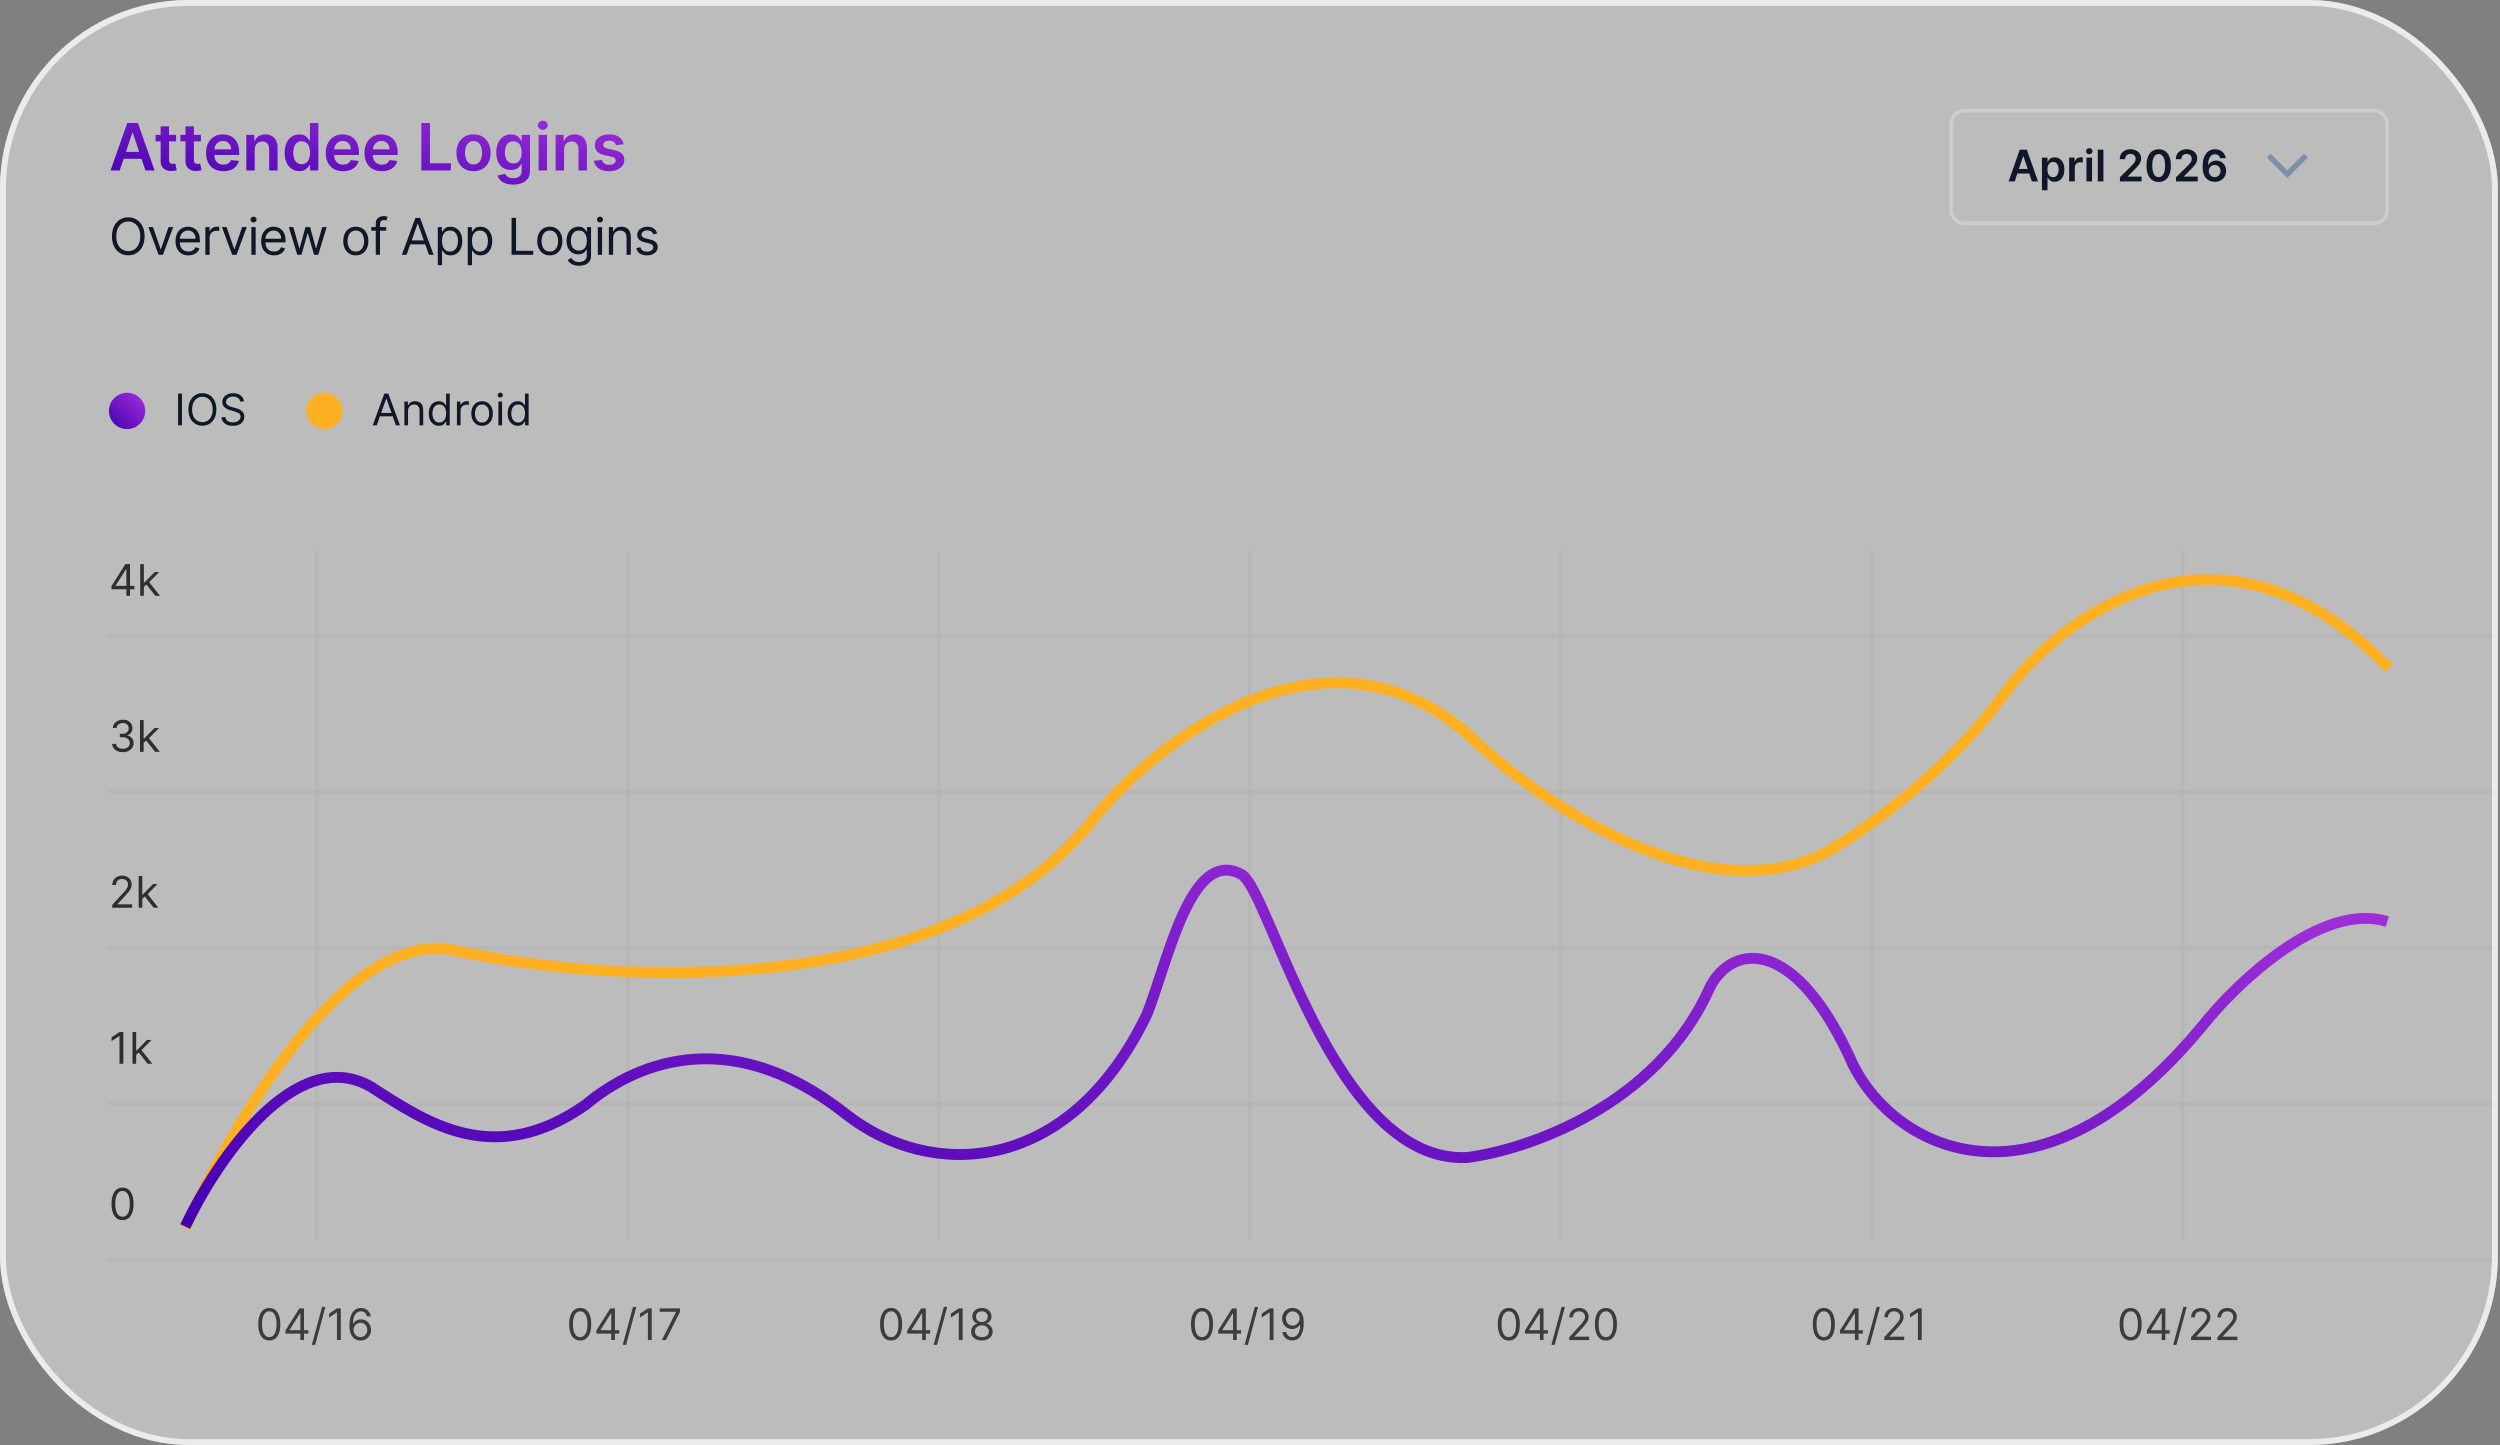 <svg width="609" height="352" viewBox="0 0 609 352" fill="none" xmlns="http://www.w3.org/2000/svg">
<rect x="0" y="0" width="609" height="352" fill="#808080" stroke="none"/>
<g clip-path="url(#clip0_3265_3134)">
<rect width="608.482" height="352" rx="45.925" fill="#E0E0E0" fill-opacity="0.4"/>
<g clip-path="url(#clip1_3265_3134)">
<rect width="608.482" height="369.688" rx="10.613" fill="white" fill-opacity="0.25"/>
<path d="M29.162 41.533H26.923L30.999 29.955H33.588L37.67 41.533H35.431L32.339 32.329H32.248L29.162 41.533ZM29.235 36.993H35.34V38.678H29.235V36.993ZM42.896 32.849V34.432H37.904V32.849H42.896ZM39.137 30.769H41.183V38.921C41.183 39.196 41.225 39.407 41.307 39.554C41.394 39.697 41.507 39.795 41.647 39.848C41.786 39.901 41.941 39.927 42.11 39.927C42.238 39.927 42.355 39.918 42.461 39.899C42.57 39.88 42.653 39.863 42.709 39.848L43.054 41.448C42.945 41.486 42.789 41.527 42.585 41.572C42.385 41.617 42.14 41.644 41.85 41.651C41.338 41.666 40.876 41.589 40.465 41.42C40.054 41.246 39.728 40.979 39.487 40.617C39.25 40.255 39.133 39.803 39.137 39.26V30.769ZM48.944 32.849V34.432H43.952V32.849H48.944ZM45.184 30.769H47.231V38.921C47.231 39.196 47.272 39.407 47.355 39.554C47.442 39.697 47.555 39.795 47.694 39.848C47.834 39.901 47.988 39.927 48.158 39.927C48.286 39.927 48.403 39.918 48.508 39.899C48.618 39.88 48.701 39.863 48.757 39.848L49.102 41.448C48.993 41.486 48.836 41.527 48.633 41.572C48.433 41.617 48.188 41.644 47.898 41.651C47.385 41.666 46.924 41.589 46.513 41.42C46.102 41.246 45.776 40.979 45.535 40.617C45.297 40.255 45.181 39.803 45.184 39.26V30.769ZM54.406 41.702C53.535 41.702 52.784 41.521 52.151 41.16C51.521 40.794 51.037 40.278 50.698 39.611C50.358 38.94 50.189 38.15 50.189 37.242C50.189 36.349 50.358 35.565 50.698 34.89C51.041 34.212 51.519 33.684 52.133 33.307C52.748 32.927 53.47 32.736 54.299 32.736C54.834 32.736 55.339 32.823 55.814 32.996C56.292 33.166 56.715 33.43 57.08 33.788C57.45 34.146 57.74 34.602 57.951 35.156C58.162 35.706 58.267 36.362 58.267 37.123V37.751H51.15V36.371H56.306C56.302 35.979 56.217 35.631 56.051 35.325C55.885 35.016 55.654 34.773 55.356 34.596C55.062 34.419 54.719 34.331 54.327 34.331C53.909 34.331 53.541 34.432 53.225 34.636C52.908 34.836 52.661 35.099 52.484 35.427C52.311 35.751 52.222 36.108 52.218 36.496V37.7C52.218 38.205 52.311 38.638 52.495 39C52.68 39.358 52.938 39.633 53.27 39.825C53.602 40.014 53.99 40.108 54.434 40.108C54.732 40.108 55.002 40.067 55.243 39.984C55.484 39.897 55.693 39.771 55.87 39.605C56.047 39.439 56.181 39.234 56.272 38.989L58.182 39.204C58.062 39.709 57.832 40.15 57.493 40.526C57.157 40.9 56.728 41.19 56.204 41.397C55.68 41.601 55.081 41.702 54.406 41.702ZM62.045 36.445V41.533H59.999V32.849H61.955V34.325H62.056C62.256 33.839 62.575 33.452 63.012 33.166C63.453 32.879 63.997 32.736 64.646 32.736C65.245 32.736 65.767 32.864 66.212 33.121C66.66 33.377 67.007 33.748 67.252 34.234C67.501 34.721 67.623 35.31 67.619 36.004V41.533H65.573V36.32C65.573 35.74 65.422 35.286 65.121 34.958C64.823 34.63 64.41 34.466 63.882 34.466C63.524 34.466 63.206 34.545 62.927 34.704C62.652 34.858 62.435 35.082 62.277 35.376C62.122 35.67 62.045 36.026 62.045 36.445ZM72.922 41.685C72.24 41.685 71.629 41.51 71.09 41.16C70.551 40.809 70.126 40.3 69.813 39.633C69.5 38.966 69.344 38.156 69.344 37.202C69.344 36.237 69.502 35.423 69.818 34.76C70.139 34.093 70.57 33.59 71.113 33.251C71.656 32.908 72.261 32.736 72.928 32.736C73.436 32.736 73.855 32.823 74.183 32.996C74.511 33.166 74.771 33.371 74.963 33.612C75.155 33.85 75.304 34.074 75.409 34.285H75.494V29.955H77.546V41.533H75.534V40.165H75.409C75.304 40.376 75.151 40.6 74.951 40.837C74.752 41.071 74.488 41.271 74.16 41.437C73.832 41.602 73.419 41.685 72.922 41.685ZM73.493 40.006C73.926 40.006 74.296 39.889 74.601 39.656C74.906 39.418 75.138 39.089 75.296 38.666C75.455 38.244 75.534 37.753 75.534 37.191C75.534 36.629 75.455 36.141 75.296 35.727C75.142 35.312 74.912 34.99 74.607 34.76C74.305 34.53 73.934 34.415 73.493 34.415C73.037 34.415 72.656 34.534 72.351 34.771C72.046 35.009 71.816 35.337 71.661 35.755C71.507 36.173 71.43 36.652 71.43 37.191C71.43 37.734 71.507 38.218 71.661 38.644C71.82 39.066 72.051 39.4 72.357 39.645C72.666 39.886 73.044 40.006 73.493 40.006ZM83.571 41.702C82.701 41.702 81.949 41.521 81.316 41.16C80.686 40.794 80.202 40.278 79.863 39.611C79.524 38.94 79.354 38.15 79.354 37.242C79.354 36.349 79.524 35.565 79.863 34.89C80.206 34.212 80.684 33.684 81.299 33.307C81.913 32.927 82.635 32.736 83.464 32.736C83.999 32.736 84.504 32.823 84.979 32.996C85.458 33.166 85.88 33.43 86.245 33.788C86.615 34.146 86.905 34.602 87.116 35.156C87.327 35.706 87.433 36.362 87.433 37.123V37.751H80.315V36.371H85.471C85.467 35.979 85.382 35.631 85.216 35.325C85.051 35.016 84.819 34.773 84.521 34.596C84.227 34.419 83.884 34.331 83.492 34.331C83.074 34.331 82.706 34.432 82.39 34.636C82.073 34.836 81.826 35.099 81.649 35.427C81.476 35.751 81.387 36.108 81.383 36.496V37.7C81.383 38.205 81.476 38.638 81.66 39C81.845 39.358 82.103 39.633 82.435 39.825C82.767 40.014 83.155 40.108 83.6 40.108C83.897 40.108 84.167 40.067 84.408 39.984C84.649 39.897 84.858 39.771 85.035 39.605C85.213 39.439 85.347 39.234 85.437 38.989L87.348 39.204C87.227 39.709 86.997 40.15 86.658 40.526C86.323 40.9 85.893 41.19 85.369 41.397C84.845 41.601 84.246 41.702 83.571 41.702ZM93.008 41.702C92.138 41.702 91.386 41.521 90.752 41.16C90.123 40.794 89.639 40.278 89.299 39.611C88.96 38.94 88.791 38.15 88.791 37.242C88.791 36.349 88.96 35.565 89.299 34.89C89.642 34.212 90.121 33.684 90.735 33.307C91.35 32.927 92.072 32.736 92.901 32.736C93.436 32.736 93.941 32.823 94.416 32.996C94.894 33.166 95.317 33.43 95.682 33.788C96.051 34.146 96.342 34.602 96.553 35.156C96.764 35.706 96.869 36.362 96.869 37.123V37.751H89.752V36.371H94.908C94.904 35.979 94.819 35.631 94.653 35.325C94.487 35.016 94.255 34.773 93.958 34.596C93.664 34.419 93.321 34.331 92.929 34.331C92.511 34.331 92.143 34.432 91.826 34.636C91.51 34.836 91.263 35.099 91.086 35.427C90.913 35.751 90.824 36.108 90.82 36.496V37.7C90.82 38.205 90.913 38.638 91.097 39C91.282 39.358 91.54 39.633 91.872 39.825C92.203 40.014 92.592 40.108 93.036 40.108C93.334 40.108 93.603 40.067 93.845 39.984C94.086 39.897 94.295 39.771 94.472 39.605C94.649 39.439 94.783 39.234 94.874 38.989L96.784 39.204C96.664 39.709 96.434 40.15 96.095 40.526C95.759 40.9 95.33 41.19 94.806 41.397C94.282 41.601 93.683 41.702 93.008 41.702ZM102.64 41.533V29.955H104.737V39.775H109.836V41.533H102.64ZM115.354 41.702C114.506 41.702 113.771 41.516 113.149 41.143C112.527 40.77 112.045 40.248 111.702 39.577C111.363 38.906 111.193 38.122 111.193 37.225C111.193 36.328 111.363 35.542 111.702 34.867C112.045 34.193 112.527 33.669 113.149 33.296C113.771 32.923 114.506 32.736 115.354 32.736C116.202 32.736 116.937 32.923 117.559 33.296C118.181 33.669 118.661 34.193 119 34.867C119.343 35.542 119.515 36.328 119.515 37.225C119.515 38.122 119.343 38.906 119 39.577C118.661 40.248 118.181 40.77 117.559 41.143C116.937 41.516 116.202 41.702 115.354 41.702ZM115.365 40.063C115.825 40.063 116.21 39.937 116.519 39.684C116.828 39.428 117.058 39.085 117.208 38.655C117.363 38.226 117.44 37.747 117.44 37.219C117.44 36.688 117.363 36.207 117.208 35.778C117.058 35.344 116.828 34.999 116.519 34.743C116.21 34.487 115.825 34.359 115.365 34.359C114.894 34.359 114.502 34.487 114.189 34.743C113.88 34.999 113.649 35.344 113.494 35.778C113.343 36.207 113.268 36.688 113.268 37.219C113.268 37.747 113.343 38.226 113.494 38.655C113.649 39.085 113.88 39.428 114.189 39.684C114.502 39.937 114.894 40.063 115.365 40.063ZM125.028 44.97C124.293 44.97 123.662 44.87 123.134 44.67C122.607 44.474 122.183 44.211 121.862 43.879C121.542 43.547 121.32 43.18 121.195 42.776L123.038 42.33C123.121 42.499 123.242 42.667 123.4 42.833C123.558 43.003 123.771 43.142 124.039 43.251C124.31 43.364 124.651 43.421 125.062 43.421C125.642 43.421 126.123 43.28 126.504 42.997C126.884 42.718 127.075 42.258 127.075 41.617V39.972H126.973C126.867 40.184 126.713 40.4 126.509 40.623C126.31 40.845 126.044 41.032 125.712 41.182C125.384 41.333 124.972 41.408 124.474 41.408C123.807 41.408 123.202 41.252 122.659 40.939C122.12 40.623 121.691 40.151 121.37 39.526C121.054 38.896 120.896 38.109 120.896 37.163C120.896 36.209 121.054 35.405 121.37 34.749C121.691 34.089 122.122 33.59 122.665 33.251C123.208 32.908 123.813 32.736 124.48 32.736C124.989 32.736 125.407 32.823 125.735 32.996C126.066 33.166 126.33 33.371 126.526 33.612C126.722 33.85 126.871 34.074 126.973 34.285H127.086V32.849H129.104V41.674C129.104 42.416 128.927 43.031 128.573 43.517C128.218 44.003 127.734 44.367 127.12 44.608C126.506 44.849 125.808 44.97 125.028 44.97ZM125.045 39.803C125.479 39.803 125.848 39.697 126.153 39.486C126.458 39.275 126.69 38.972 126.849 38.576C127.007 38.18 127.086 37.706 127.086 37.151C127.086 36.605 127.007 36.126 126.849 35.715C126.694 35.305 126.464 34.986 126.159 34.76C125.857 34.53 125.486 34.415 125.045 34.415C124.589 34.415 124.208 34.534 123.903 34.771C123.598 35.009 123.368 35.335 123.213 35.749C123.059 36.16 122.982 36.628 122.982 37.151C122.982 37.683 123.059 38.148 123.213 38.548C123.372 38.944 123.604 39.253 123.909 39.475C124.218 39.694 124.597 39.803 125.045 39.803ZM131.202 41.533V32.849H133.248V41.533H131.202ZM132.23 31.617C131.906 31.617 131.627 31.509 131.394 31.295C131.16 31.076 131.043 30.814 131.043 30.509C131.043 30.2 131.16 29.938 131.394 29.723C131.627 29.504 131.906 29.395 132.23 29.395C132.558 29.395 132.837 29.504 133.067 29.723C133.301 29.938 133.418 30.2 133.418 30.509C133.418 30.814 133.301 31.076 133.067 31.295C132.837 31.509 132.558 31.617 132.23 31.617ZM137.399 36.445V41.533H135.352V32.849H137.308V34.325H137.41C137.61 33.839 137.928 33.452 138.366 33.166C138.807 32.879 139.351 32.736 139.999 32.736C140.599 32.736 141.121 32.864 141.565 33.121C142.014 33.377 142.361 33.748 142.606 34.234C142.854 34.721 142.977 35.31 142.973 36.004V41.533H140.927V36.32C140.927 35.74 140.776 35.286 140.474 34.958C140.177 34.63 139.764 34.466 139.236 34.466C138.878 34.466 138.56 34.545 138.281 34.704C138.006 34.858 137.789 35.082 137.631 35.376C137.476 35.67 137.399 36.026 137.399 36.445ZM151.917 35.145L150.051 35.348C149.998 35.16 149.906 34.983 149.774 34.817C149.646 34.651 149.472 34.517 149.254 34.415C149.035 34.313 148.768 34.263 148.451 34.263C148.025 34.263 147.667 34.355 147.377 34.54C147.09 34.724 146.949 34.964 146.953 35.258C146.949 35.51 147.042 35.715 147.23 35.874C147.422 36.032 147.739 36.162 148.18 36.264L149.661 36.581C150.482 36.758 151.093 37.038 151.493 37.423C151.896 37.807 152.099 38.31 152.103 38.932C152.099 39.479 151.939 39.961 151.623 40.379C151.31 40.794 150.874 41.118 150.317 41.352C149.759 41.586 149.118 41.702 148.395 41.702C147.332 41.702 146.476 41.48 145.828 41.035C145.18 40.587 144.793 39.963 144.669 39.164L146.665 38.972C146.755 39.364 146.947 39.66 147.241 39.859C147.535 40.059 147.918 40.159 148.389 40.159C148.875 40.159 149.265 40.059 149.559 39.859C149.857 39.66 150.006 39.413 150.006 39.119C150.006 38.87 149.91 38.665 149.717 38.503C149.529 38.34 149.235 38.216 148.835 38.129L147.354 37.819C146.521 37.645 145.905 37.353 145.506 36.942C145.106 36.528 144.908 36.004 144.912 35.371C144.908 34.836 145.053 34.372 145.347 33.98C145.645 33.584 146.058 33.279 146.585 33.064C147.117 32.846 147.729 32.736 148.423 32.736C149.44 32.736 150.241 32.953 150.825 33.386C151.413 33.82 151.777 34.406 151.917 35.145Z" fill="url(#paint0_linear_3265_3134)"/>
<path d="M35.221 57.568C35.221 58.518 35.05 59.338 34.707 60.03C34.364 60.722 33.893 61.255 33.295 61.631C32.697 62.006 32.014 62.194 31.246 62.194C30.478 62.194 29.795 62.006 29.197 61.631C28.599 61.255 28.129 60.722 27.786 60.03C27.443 59.338 27.271 58.518 27.271 57.568C27.271 56.618 27.443 55.797 27.786 55.106C28.129 54.414 28.599 53.88 29.197 53.505C29.795 53.13 30.478 52.942 31.246 52.942C32.014 52.942 32.697 53.13 33.295 53.505C33.893 53.88 34.364 54.414 34.707 55.106C35.05 55.797 35.221 56.618 35.221 57.568ZM34.166 57.568C34.166 56.788 34.035 56.13 33.775 55.594C33.517 55.057 33.166 54.651 32.724 54.376C32.284 54.1 31.791 53.962 31.246 53.962C30.701 53.962 30.207 54.1 29.765 54.376C29.325 54.651 28.974 55.057 28.714 55.594C28.456 56.13 28.327 56.788 28.327 57.568C28.327 58.348 28.456 59.006 28.714 59.542C28.974 60.079 29.325 60.485 29.765 60.76C30.207 61.036 30.701 61.173 31.246 61.173C31.791 61.173 32.284 61.036 32.724 60.76C33.166 60.485 33.517 60.079 33.775 59.542C34.035 59.006 34.166 58.348 34.166 57.568ZM42.189 55.317L39.691 62.07H38.636L36.139 55.317H37.264L39.129 60.699H39.199L41.063 55.317H42.189ZM45.901 62.211C45.25 62.211 44.689 62.068 44.217 61.78C43.748 61.49 43.386 61.086 43.131 60.567C42.879 60.045 42.753 59.438 42.753 58.746C42.753 58.054 42.879 57.445 43.131 56.917C43.386 56.387 43.74 55.973 44.195 55.677C44.652 55.378 45.186 55.229 45.795 55.229C46.147 55.229 46.494 55.287 46.837 55.405C47.18 55.522 47.492 55.712 47.774 55.976C48.055 56.237 48.28 56.583 48.447 57.014C48.614 57.445 48.697 57.975 48.697 58.606V59.045H43.491V58.148H47.642C47.642 57.767 47.566 57.427 47.413 57.128C47.264 56.829 47.05 56.593 46.771 56.42C46.496 56.247 46.17 56.161 45.795 56.161C45.382 56.161 45.024 56.264 44.722 56.469C44.423 56.671 44.193 56.935 44.032 57.26C43.871 57.586 43.79 57.934 43.79 58.307V58.905C43.79 59.415 43.878 59.847 44.054 60.202C44.233 60.553 44.481 60.822 44.797 61.006C45.114 61.188 45.482 61.279 45.901 61.279C46.173 61.279 46.42 61.241 46.639 61.165C46.862 61.086 47.054 60.968 47.215 60.813C47.377 60.655 47.501 60.458 47.589 60.224L48.592 60.505C48.486 60.845 48.309 61.144 48.06 61.402C47.811 61.657 47.503 61.856 47.136 62C46.77 62.141 46.358 62.211 45.901 62.211ZM50.028 62.07V55.317H51.031V56.337H51.101C51.224 56.003 51.447 55.731 51.769 55.523C52.092 55.315 52.455 55.211 52.86 55.211C52.936 55.211 53.031 55.213 53.146 55.215C53.26 55.218 53.346 55.223 53.405 55.229V56.284C53.37 56.275 53.289 56.262 53.163 56.244C53.04 56.224 52.91 56.214 52.772 56.214C52.444 56.214 52.151 56.282 51.892 56.42C51.638 56.555 51.435 56.743 51.286 56.983C51.139 57.221 51.066 57.492 51.066 57.797V62.07H50.028ZM60.116 55.317L57.618 62.07H56.563L54.065 55.317H55.191L57.055 60.699H57.126L58.99 55.317H60.116ZM61.238 62.07V55.317H62.275V62.07H61.238ZM61.765 54.191C61.563 54.191 61.389 54.122 61.242 53.984C61.098 53.847 61.027 53.681 61.027 53.487C61.027 53.294 61.098 53.128 61.242 52.991C61.389 52.853 61.563 52.784 61.765 52.784C61.968 52.784 62.141 52.853 62.284 52.991C62.431 53.128 62.504 53.294 62.504 53.487C62.504 53.681 62.431 53.847 62.284 53.984C62.141 54.122 61.968 54.191 61.765 54.191ZM66.76 62.211C66.109 62.211 65.548 62.068 65.076 61.78C64.607 61.49 64.245 61.086 63.99 60.567C63.738 60.045 63.612 59.438 63.612 58.746C63.612 58.054 63.738 57.445 63.99 56.917C64.245 56.387 64.6 55.973 65.054 55.677C65.511 55.378 66.045 55.229 66.654 55.229C67.006 55.229 67.354 55.287 67.697 55.405C68.04 55.522 68.352 55.712 68.633 55.976C68.915 56.237 69.139 56.583 69.306 57.014C69.473 57.445 69.556 57.975 69.556 58.606V59.045H64.35V58.148H68.501C68.501 57.767 68.425 57.427 68.272 57.128C68.123 56.829 67.909 56.593 67.631 56.42C67.355 56.247 67.03 56.161 66.654 56.161C66.241 56.161 65.883 56.264 65.582 56.469C65.283 56.671 65.052 56.935 64.891 57.26C64.73 57.586 64.649 57.934 64.649 58.307V58.905C64.649 59.415 64.737 59.847 64.913 60.202C65.092 60.553 65.34 60.822 65.656 61.006C65.973 61.188 66.341 61.279 66.76 61.279C67.033 61.279 67.279 61.241 67.499 61.165C67.722 61.086 67.913 60.968 68.075 60.813C68.236 60.655 68.361 60.458 68.448 60.224L69.451 60.505C69.345 60.845 69.168 61.144 68.919 61.402C68.67 61.657 68.362 61.856 67.996 62C67.629 62.141 67.217 62.211 66.76 62.211ZM72.418 62.07L70.36 55.317H71.45L72.91 60.487H72.98L74.422 55.317H75.531L76.955 60.47H77.025L78.485 55.317H79.576L77.518 62.07H76.498L75.02 56.882H74.915L73.438 62.07H72.418ZM86.678 62.211C86.069 62.211 85.534 62.066 85.074 61.776C84.616 61.486 84.259 61.08 84.001 60.558C83.746 60.036 83.618 59.426 83.618 58.729C83.618 58.025 83.746 57.411 84.001 56.886C84.259 56.362 84.616 55.954 85.074 55.664C85.534 55.374 86.069 55.229 86.678 55.229C87.288 55.229 87.822 55.374 88.279 55.664C88.739 55.954 89.097 56.362 89.352 56.886C89.61 57.411 89.739 58.025 89.739 58.729C89.739 59.426 89.61 60.036 89.352 60.558C89.097 61.08 88.739 61.486 88.279 61.776C87.822 62.066 87.288 62.211 86.678 62.211ZM86.678 61.279C87.142 61.279 87.523 61.16 87.822 60.923C88.121 60.685 88.342 60.373 88.486 59.986C88.629 59.599 88.701 59.18 88.701 58.729C88.701 58.277 88.629 57.857 88.486 57.467C88.342 57.077 88.121 56.762 87.822 56.521C87.523 56.281 87.142 56.161 86.678 56.161C86.215 56.161 85.834 56.281 85.535 56.521C85.236 56.762 85.015 57.077 84.871 57.467C84.728 57.857 84.656 58.277 84.656 58.729C84.656 59.18 84.728 59.599 84.871 59.986C85.015 60.373 85.236 60.685 85.535 60.923C85.834 61.16 86.215 61.279 86.678 61.279ZM94.083 55.317V56.196H90.442V55.317H94.083ZM91.532 62.07V54.385C91.532 53.998 91.623 53.675 91.805 53.417C91.987 53.159 92.223 52.966 92.513 52.837C92.803 52.708 93.109 52.643 93.432 52.643C93.687 52.643 93.895 52.664 94.056 52.705C94.218 52.746 94.338 52.784 94.417 52.819L94.118 53.716C94.065 53.699 93.992 53.677 93.898 53.65C93.807 53.624 93.687 53.611 93.537 53.611C93.195 53.611 92.947 53.697 92.794 53.87C92.645 54.043 92.57 54.297 92.57 54.631V62.07H91.532ZM99.034 62.07H97.891L101.198 53.065H102.323L105.63 62.07H104.486L101.796 54.49H101.725L99.034 62.07ZM99.456 58.553H104.064V59.52H99.456V58.553ZM106.644 64.603V55.317H107.646V56.389H107.77C107.846 56.272 107.951 56.123 108.086 55.941C108.224 55.756 108.42 55.592 108.675 55.449C108.933 55.302 109.282 55.229 109.722 55.229C110.291 55.229 110.792 55.371 111.226 55.655C111.659 55.94 111.998 56.343 112.241 56.864C112.485 57.386 112.606 58.002 112.606 58.711C112.606 59.426 112.485 60.046 112.241 60.571C111.998 61.093 111.661 61.497 111.23 61.785C110.799 62.069 110.302 62.211 109.739 62.211C109.306 62.211 108.958 62.139 108.697 61.996C108.436 61.849 108.236 61.684 108.095 61.499C107.954 61.311 107.846 61.156 107.77 61.033H107.682V64.603H106.644ZM107.664 58.694C107.664 59.204 107.739 59.654 107.888 60.043C108.038 60.43 108.256 60.734 108.543 60.954C108.831 61.17 109.183 61.279 109.599 61.279C110.033 61.279 110.395 61.165 110.685 60.936C110.978 60.704 111.198 60.394 111.344 60.004C111.494 59.611 111.569 59.174 111.569 58.694C111.569 58.219 111.495 57.791 111.349 57.41C111.205 57.026 110.987 56.722 110.694 56.499C110.403 56.274 110.038 56.161 109.599 56.161C109.177 56.161 108.822 56.268 108.535 56.482C108.247 56.693 108.03 56.989 107.884 57.37C107.737 57.748 107.664 58.189 107.664 58.694ZM113.942 64.603V55.317H114.944V56.389H115.067C115.143 56.272 115.249 56.123 115.384 55.941C115.522 55.756 115.718 55.592 115.973 55.449C116.231 55.302 116.58 55.229 117.019 55.229C117.588 55.229 118.089 55.371 118.523 55.655C118.957 55.94 119.296 56.343 119.539 56.864C119.782 57.386 119.904 58.002 119.904 58.711C119.904 59.426 119.782 60.046 119.539 60.571C119.296 61.093 118.959 61.497 118.528 61.785C118.097 62.069 117.6 62.211 117.037 62.211C116.603 62.211 116.256 62.139 115.995 61.996C115.734 61.849 115.533 61.684 115.393 61.499C115.252 61.311 115.143 61.156 115.067 61.033H114.979V64.603H113.942ZM114.962 58.694C114.962 59.204 115.036 59.654 115.186 60.043C115.335 60.43 115.554 60.734 115.841 60.954C116.128 61.17 116.48 61.279 116.896 61.279C117.33 61.279 117.692 61.165 117.982 60.936C118.276 60.704 118.495 60.394 118.642 60.004C118.791 59.611 118.866 59.174 118.866 58.694C118.866 58.219 118.793 57.791 118.646 57.41C118.503 57.026 118.284 56.722 117.991 56.499C117.701 56.274 117.336 56.161 116.896 56.161C116.474 56.161 116.12 56.268 115.832 56.482C115.545 56.693 115.328 56.989 115.182 57.37C115.035 57.748 114.962 58.189 114.962 58.694ZM124.615 62.07V53.065H125.705V61.103H129.891V62.07H124.615ZM133.935 62.211C133.325 62.211 132.79 62.066 132.33 61.776C131.873 61.486 131.515 61.08 131.257 60.558C131.002 60.036 130.875 59.426 130.875 58.729C130.875 58.025 131.002 57.411 131.257 56.886C131.515 56.362 131.873 55.954 132.33 55.664C132.79 55.374 133.325 55.229 133.935 55.229C134.545 55.229 135.078 55.374 135.535 55.664C135.996 55.954 136.353 56.362 136.608 56.886C136.866 57.411 136.995 58.025 136.995 58.729C136.995 59.426 136.866 60.036 136.608 60.558C136.353 61.08 135.996 61.486 135.535 61.776C135.078 62.066 134.545 62.211 133.935 62.211ZM133.935 61.279C134.398 61.279 134.779 61.16 135.078 60.923C135.377 60.685 135.598 60.373 135.742 59.986C135.886 59.599 135.957 59.18 135.957 58.729C135.957 58.277 135.886 57.857 135.742 57.467C135.598 57.077 135.377 56.762 135.078 56.521C134.779 56.281 134.398 56.161 133.935 56.161C133.472 56.161 133.091 56.281 132.792 56.521C132.493 56.762 132.271 57.077 132.128 57.467C131.984 57.857 131.912 58.277 131.912 58.729C131.912 59.18 131.984 59.599 132.128 59.986C132.271 60.373 132.493 60.685 132.792 60.923C133.091 61.16 133.472 61.279 133.935 61.279ZM141.058 64.744C140.556 64.744 140.125 64.679 139.765 64.55C139.404 64.424 139.104 64.257 138.864 64.049C138.626 63.844 138.437 63.624 138.296 63.389L139.123 62.809C139.217 62.932 139.335 63.073 139.479 63.231C139.623 63.392 139.819 63.532 140.068 63.649C140.32 63.769 140.65 63.829 141.058 63.829C141.603 63.829 142.053 63.697 142.408 63.434C142.762 63.17 142.94 62.756 142.94 62.194V60.822H142.852C142.775 60.945 142.667 61.097 142.526 61.279C142.388 61.458 142.189 61.617 141.928 61.758C141.67 61.896 141.321 61.965 140.882 61.965C140.337 61.965 139.847 61.836 139.413 61.578C138.982 61.32 138.641 60.945 138.389 60.452C138.14 59.96 138.015 59.362 138.015 58.658C138.015 57.967 138.137 57.364 138.38 56.851C138.623 56.335 138.962 55.937 139.396 55.655C139.829 55.371 140.331 55.229 140.899 55.229C141.339 55.229 141.688 55.302 141.946 55.449C142.207 55.592 142.406 55.756 142.544 55.941C142.685 56.123 142.793 56.272 142.869 56.389H142.975V55.317H143.977V62.264C143.977 62.844 143.845 63.316 143.582 63.68C143.321 64.046 142.969 64.314 142.526 64.484C142.087 64.657 141.597 64.744 141.058 64.744ZM141.022 61.033C141.439 61.033 141.79 60.938 142.078 60.747C142.365 60.556 142.583 60.282 142.733 59.925C142.882 59.567 142.957 59.139 142.957 58.641C142.957 58.154 142.884 57.725 142.737 57.352C142.591 56.98 142.374 56.688 142.087 56.477C141.799 56.266 141.445 56.161 141.022 56.161C140.583 56.161 140.216 56.272 139.923 56.495C139.633 56.718 139.415 57.017 139.268 57.392C139.124 57.767 139.053 58.184 139.053 58.641C139.053 59.11 139.126 59.525 139.272 59.885C139.422 60.243 139.642 60.524 139.932 60.729C140.225 60.932 140.589 61.033 141.022 61.033ZM145.629 62.07V55.317H146.667V62.07H145.629ZM146.157 54.191C145.954 54.191 145.78 54.122 145.633 53.984C145.49 53.847 145.418 53.681 145.418 53.487C145.418 53.294 145.49 53.128 145.633 52.991C145.78 52.853 145.954 52.784 146.157 52.784C146.359 52.784 146.532 52.853 146.676 52.991C146.822 53.128 146.895 53.294 146.895 53.487C146.895 53.681 146.822 53.847 146.676 53.984C146.532 54.122 146.359 54.191 146.157 54.191ZM149.357 58.008V62.07H148.32V55.317H149.322V56.372H149.41C149.568 56.029 149.809 55.753 150.131 55.545C150.454 55.334 150.87 55.229 151.38 55.229C151.837 55.229 152.237 55.322 152.58 55.51C152.923 55.695 153.19 55.976 153.381 56.354C153.571 56.73 153.666 57.204 153.666 57.779V62.07H152.629V57.849C152.629 57.319 152.491 56.905 152.215 56.609C151.94 56.31 151.562 56.161 151.081 56.161C150.75 56.161 150.454 56.233 150.193 56.376C149.935 56.52 149.731 56.73 149.582 57.005C149.432 57.281 149.357 57.615 149.357 58.008ZM160.099 56.829L159.167 57.093C159.108 56.938 159.022 56.787 158.907 56.64C158.796 56.491 158.644 56.367 158.45 56.271C158.257 56.174 158.009 56.126 157.707 56.126C157.294 56.126 156.949 56.221 156.674 56.411C156.401 56.599 156.265 56.838 156.265 57.128C156.265 57.386 156.359 57.59 156.546 57.739C156.734 57.889 157.027 58.014 157.426 58.113L158.428 58.359C159.032 58.506 159.482 58.73 159.778 59.032C160.074 59.331 160.222 59.717 160.222 60.188C160.222 60.575 160.111 60.921 159.888 61.226C159.668 61.531 159.36 61.771 158.965 61.947C158.569 62.123 158.109 62.211 157.584 62.211C156.895 62.211 156.325 62.062 155.873 61.763C155.422 61.464 155.136 61.027 155.016 60.452L156.001 60.206C156.095 60.57 156.272 60.842 156.533 61.024C156.797 61.206 157.141 61.297 157.566 61.297C158.05 61.297 158.434 61.194 158.718 60.989C159.006 60.781 159.149 60.532 159.149 60.241C159.149 60.007 159.067 59.81 158.903 59.652C158.739 59.491 158.487 59.371 158.147 59.291L157.021 59.028C156.403 58.881 155.948 58.654 155.658 58.346C155.371 58.035 155.227 57.647 155.227 57.181C155.227 56.8 155.334 56.463 155.548 56.17C155.765 55.877 156.06 55.646 156.432 55.479C156.807 55.312 157.232 55.229 157.707 55.229C158.375 55.229 158.9 55.375 159.281 55.668C159.665 55.962 159.938 56.349 160.099 56.829Z" fill="#101828"/>
<rect x="475.327" y="26.975" width="106.181" height="27.417" rx="3.095" stroke="#E4E7EC" stroke-opacity="0.4" stroke-width="0.884"/>
<path d="M490.788 44.184H489.295L492.013 36.465H493.739L496.46 44.184H494.967L492.906 38.048H492.845L490.788 44.184ZM490.837 41.157H494.907V42.28H490.837V41.157ZM497.416 46.354V38.395H498.758V39.352H498.837C498.907 39.211 499.007 39.062 499.135 38.903C499.263 38.742 499.436 38.606 499.655 38.492C499.873 38.377 500.152 38.319 500.492 38.319C500.939 38.319 501.342 38.434 501.701 38.662C502.063 38.888 502.35 39.224 502.561 39.668C502.774 40.111 502.881 40.653 502.881 41.297C502.881 41.932 502.777 42.472 502.568 42.917C502.36 43.362 502.076 43.701 501.716 43.935C501.357 44.168 500.95 44.285 500.495 44.285C500.164 44.285 499.888 44.23 499.67 44.119C499.451 44.009 499.275 43.876 499.142 43.72C499.012 43.562 498.91 43.412 498.837 43.271H498.78V46.354H497.416ZM498.754 41.289C498.754 41.663 498.807 41.991 498.912 42.273C499.02 42.554 499.175 42.774 499.376 42.932C499.579 43.088 499.826 43.166 500.115 43.166C500.416 43.166 500.669 43.086 500.872 42.925C501.076 42.761 501.229 42.539 501.332 42.258C501.437 41.974 501.49 41.651 501.49 41.289C501.49 40.93 501.439 40.611 501.336 40.332C501.233 40.053 501.079 39.834 500.876 39.676C500.672 39.518 500.419 39.438 500.115 39.438C499.823 39.438 499.576 39.515 499.372 39.668C499.169 39.822 499.014 40.036 498.909 40.313C498.806 40.589 498.754 40.915 498.754 41.289ZM504.049 44.184V38.395H505.372V39.359H505.432C505.538 39.025 505.719 38.768 505.975 38.587C506.234 38.403 506.529 38.312 506.861 38.312C506.936 38.312 507.02 38.315 507.113 38.323C507.209 38.328 507.288 38.337 507.351 38.349V39.604C507.293 39.584 507.201 39.567 507.076 39.552C506.953 39.534 506.833 39.525 506.718 39.525C506.469 39.525 506.245 39.579 506.047 39.687C505.851 39.793 505.696 39.94 505.583 40.128C505.47 40.317 505.414 40.534 505.414 40.78V44.184H504.049ZM508.257 44.184V38.395H509.622V44.184H508.257ZM508.943 37.573C508.727 37.573 508.541 37.501 508.385 37.358C508.23 37.212 508.152 37.038 508.152 36.834C508.152 36.628 508.23 36.454 508.385 36.31C508.541 36.165 508.727 36.092 508.943 36.092C509.162 36.092 509.348 36.165 509.501 36.31C509.657 36.454 509.735 36.628 509.735 36.834C509.735 37.038 509.657 37.212 509.501 37.358C509.348 37.501 509.162 37.573 508.943 37.573ZM512.389 36.465V44.184H511.024V36.465H512.389ZM516.409 44.184V43.173L519.089 40.547C519.345 40.288 519.559 40.058 519.73 39.857C519.9 39.656 520.029 39.461 520.114 39.273C520.199 39.084 520.242 38.883 520.242 38.67C520.242 38.426 520.187 38.217 520.076 38.044C519.966 37.868 519.814 37.733 519.62 37.637C519.427 37.541 519.207 37.494 518.961 37.494C518.707 37.494 518.485 37.547 518.294 37.652C518.103 37.755 517.954 37.902 517.849 38.093C517.746 38.284 517.694 38.511 517.694 38.775H516.364C516.364 38.285 516.476 37.859 516.699 37.498C516.923 37.136 517.231 36.856 517.623 36.657C518.017 36.459 518.47 36.359 518.98 36.359C519.497 36.359 519.952 36.456 520.344 36.65C520.736 36.843 521.04 37.108 521.256 37.445C521.475 37.782 521.584 38.166 521.584 38.598C521.584 38.887 521.529 39.171 521.418 39.45C521.307 39.729 521.113 40.038 520.834 40.377C520.557 40.716 520.169 41.127 519.669 41.609L518.339 42.962V43.015H521.701V44.184H516.409ZM525.854 44.331C525.233 44.331 524.701 44.173 524.256 43.859C523.814 43.543 523.473 43.087 523.235 42.491C522.998 41.893 522.88 41.173 522.88 40.332C522.883 39.49 523.002 38.774 523.238 38.184C523.477 37.59 523.818 37.138 524.26 36.827C524.704 36.515 525.236 36.359 525.854 36.359C526.472 36.359 527.003 36.515 527.448 36.827C527.893 37.138 528.233 37.59 528.47 38.184C528.708 38.776 528.828 39.492 528.828 40.332C528.828 41.176 528.708 41.897 528.47 42.495C528.233 43.09 527.893 43.545 527.448 43.859C527.006 44.173 526.475 44.331 525.854 44.331ZM525.854 43.151C526.336 43.151 526.717 42.913 526.996 42.438C527.277 41.961 527.418 41.259 527.418 40.332C527.418 39.719 527.354 39.204 527.226 38.786C527.098 38.369 526.917 38.055 526.683 37.844C526.449 37.631 526.173 37.524 525.854 37.524C525.374 37.524 524.995 37.763 524.716 38.24C524.437 38.715 524.296 39.412 524.294 40.332C524.291 40.947 524.353 41.465 524.478 41.885C524.606 42.304 524.787 42.621 525.021 42.834C525.255 43.045 525.532 43.151 525.854 43.151ZM530.08 44.184V43.173L532.759 40.547C533.016 40.288 533.229 40.058 533.4 39.857C533.571 39.656 533.699 39.461 533.785 39.273C533.87 39.084 533.913 38.883 533.913 38.67C533.913 38.426 533.857 38.217 533.747 38.044C533.636 37.868 533.484 37.733 533.291 37.637C533.097 37.541 532.877 37.494 532.631 37.494C532.377 37.494 532.155 37.547 531.964 37.652C531.773 37.755 531.625 37.902 531.519 38.093C531.416 38.284 531.365 38.511 531.365 38.775H530.035C530.035 38.285 530.146 37.859 530.37 37.498C530.594 37.136 530.901 36.856 531.293 36.657C531.688 36.459 532.14 36.359 532.65 36.359C533.168 36.359 533.622 36.456 534.014 36.65C534.406 36.843 534.71 37.108 534.926 37.445C535.145 37.782 535.254 38.166 535.254 38.598C535.254 38.887 535.199 39.171 535.089 39.45C534.978 39.729 534.783 40.038 534.504 40.377C534.228 40.716 533.84 41.127 533.34 41.609L532.009 42.962V43.015H535.371V44.184H530.08ZM539.498 44.289C539.129 44.286 538.768 44.222 538.416 44.097C538.065 43.969 537.748 43.761 537.467 43.475C537.185 43.186 536.962 42.803 536.796 42.325C536.63 41.846 536.548 41.251 536.551 40.543C536.551 39.882 536.621 39.293 536.762 38.775C536.903 38.258 537.105 37.82 537.369 37.464C537.633 37.104 537.95 36.831 538.322 36.642C538.697 36.454 539.115 36.359 539.577 36.359C540.062 36.359 540.492 36.455 540.866 36.646C541.243 36.837 541.547 37.098 541.778 37.43C542.009 37.759 542.153 38.131 542.208 38.545H540.832C540.762 38.249 540.617 38.013 540.399 37.837C540.183 37.658 539.909 37.569 539.577 37.569C539.042 37.569 538.63 37.802 538.341 38.266C538.055 38.731 537.91 39.369 537.908 40.181H537.96C538.084 39.96 538.243 39.77 538.439 39.612C538.635 39.454 538.856 39.332 539.102 39.246C539.351 39.158 539.614 39.114 539.89 39.114C540.342 39.114 540.748 39.222 541.107 39.438C541.469 39.655 541.756 39.952 541.967 40.332C542.178 40.709 542.282 41.141 542.28 41.628C542.282 42.136 542.166 42.592 541.933 42.996C541.699 43.398 541.374 43.715 540.957 43.946C540.54 44.177 540.053 44.291 539.498 44.289ZM539.491 43.158C539.764 43.158 540.009 43.092 540.225 42.959C540.442 42.825 540.612 42.646 540.738 42.42C540.864 42.194 540.925 41.94 540.923 41.658C540.925 41.382 540.865 41.132 540.742 40.908C540.621 40.685 540.454 40.508 540.241 40.377C540.027 40.246 539.783 40.181 539.509 40.181C539.306 40.181 539.116 40.22 538.94 40.298C538.764 40.376 538.611 40.484 538.481 40.622C538.35 40.758 538.247 40.916 538.171 41.097C538.099 41.275 538.061 41.466 538.058 41.67C538.061 41.938 538.124 42.186 538.247 42.412C538.37 42.638 538.54 42.819 538.756 42.955C538.972 43.09 539.217 43.158 539.491 43.158Z" fill="#101828"/>
<path d="M557.186 43.381L552.189 38.362L553.118 37.433L557.186 41.502L561.254 37.433L562.183 38.362L557.186 43.381Z" fill="#7C8FAC"/>
<circle cx="30.955" cy="100.103" r="4.422" fill="url(#paint1_linear_3265_3134)"/>
<path d="M44.322 95.884V103.603H43.387V95.884H44.322ZM52.708 99.744C52.708 100.558 52.561 101.261 52.267 101.854C51.973 102.447 51.57 102.905 51.057 103.226C50.545 103.548 49.959 103.709 49.301 103.709C48.643 103.709 48.057 103.548 47.545 103.226C47.032 102.905 46.629 102.447 46.335 101.854C46.041 101.261 45.894 100.558 45.894 99.744C45.894 98.93 46.041 98.226 46.335 97.633C46.629 97.04 47.032 96.583 47.545 96.261C48.057 95.94 48.643 95.779 49.301 95.779C49.959 95.779 50.545 95.94 51.057 96.261C51.57 96.583 51.973 97.04 52.267 97.633C52.561 98.226 52.708 98.93 52.708 99.744ZM51.804 99.744C51.804 99.075 51.692 98.511 51.468 98.052C51.247 97.592 50.947 97.244 50.568 97.007C50.191 96.771 49.769 96.653 49.301 96.653C48.834 96.653 48.41 96.771 48.031 97.007C47.654 97.244 47.354 97.592 47.13 98.052C46.909 98.511 46.799 99.075 46.799 99.744C46.799 100.412 46.909 100.976 47.13 101.436C47.354 101.896 47.654 102.244 48.031 102.48C48.41 102.716 48.834 102.834 49.301 102.834C49.769 102.834 50.191 102.716 50.568 102.48C50.947 102.244 51.247 101.896 51.468 101.436C51.692 100.976 51.804 100.412 51.804 99.744ZM58.501 97.814C58.456 97.432 58.272 97.136 57.951 96.925C57.629 96.714 57.235 96.608 56.767 96.608C56.426 96.608 56.127 96.663 55.87 96.774C55.617 96.884 55.418 97.036 55.275 97.23C55.134 97.423 55.064 97.643 55.064 97.889C55.064 98.096 55.113 98.273 55.211 98.421C55.311 98.567 55.439 98.689 55.595 98.786C55.751 98.882 55.914 98.961 56.085 99.024C56.256 99.084 56.413 99.133 56.556 99.171L57.34 99.382C57.541 99.435 57.765 99.507 58.011 99.6C58.26 99.694 58.497 99.82 58.723 99.981C58.952 100.139 59.14 100.343 59.289 100.592C59.437 100.84 59.511 101.146 59.511 101.508C59.511 101.925 59.402 102.302 59.183 102.638C58.967 102.975 58.65 103.242 58.233 103.441C57.819 103.639 57.315 103.739 56.722 103.739C56.169 103.739 55.691 103.65 55.286 103.471C54.884 103.293 54.568 103.044 54.336 102.725C54.108 102.406 53.978 102.035 53.948 101.613H54.913C54.938 101.905 55.036 102.146 55.207 102.337C55.38 102.525 55.599 102.666 55.863 102.759C56.129 102.849 56.416 102.894 56.722 102.894C57.079 102.894 57.399 102.837 57.683 102.721C57.967 102.603 58.192 102.44 58.358 102.231C58.524 102.02 58.606 101.774 58.606 101.492C58.606 101.236 58.535 101.028 58.392 100.867C58.248 100.706 58.06 100.575 57.826 100.475C57.593 100.374 57.34 100.286 57.069 100.211L56.119 99.94C55.516 99.766 55.039 99.519 54.687 99.197C54.335 98.876 54.159 98.455 54.159 97.935C54.159 97.502 54.276 97.126 54.51 96.804C54.746 96.48 55.062 96.229 55.459 96.05C55.859 95.869 56.305 95.779 56.797 95.779C57.295 95.779 57.737 95.868 58.124 96.046C58.511 96.222 58.818 96.464 59.044 96.77C59.272 97.077 59.393 97.425 59.406 97.814H58.501Z" fill="#101828"/>
<circle cx="79.025" cy="100.103" r="4.422" fill="#FDB022"/>
<path d="M91.774 103.603H90.794L93.628 95.884H94.593L97.427 103.603H96.447L94.141 97.106H94.08L91.774 103.603ZM92.136 100.588H96.085V101.417H92.136V100.588ZM99.398 100.121V103.603H98.509V97.814H99.368V98.719H99.443C99.579 98.425 99.785 98.189 100.062 98.01C100.338 97.829 100.695 97.739 101.132 97.739C101.524 97.739 101.867 97.819 102.161 97.98C102.455 98.138 102.683 98.379 102.847 98.704C103.01 99.025 103.092 99.432 103.092 99.925V103.603H102.202V99.985C102.202 99.53 102.084 99.176 101.848 98.922C101.612 98.666 101.288 98.538 100.876 98.538C100.592 98.538 100.338 98.599 100.114 98.722C99.893 98.846 99.719 99.025 99.59 99.261C99.462 99.498 99.398 99.784 99.398 100.121ZM106.903 103.724C106.421 103.724 105.995 103.602 105.625 103.358C105.256 103.112 104.967 102.765 104.758 102.318C104.55 101.868 104.446 101.337 104.446 100.724C104.446 100.116 104.55 99.588 104.758 99.141C104.967 98.694 105.257 98.348 105.629 98.104C106.001 97.861 106.431 97.739 106.918 97.739C107.295 97.739 107.593 97.802 107.811 97.927C108.032 98.05 108.201 98.191 108.316 98.349C108.434 98.505 108.526 98.633 108.591 98.734H108.667V95.884H109.556V103.603H108.697V102.714H108.591C108.526 102.819 108.433 102.952 108.312 103.113C108.192 103.271 108.02 103.413 107.796 103.539C107.573 103.662 107.275 103.724 106.903 103.724ZM107.024 102.925C107.38 102.925 107.682 102.832 107.928 102.646C108.174 102.457 108.361 102.197 108.49 101.866C108.618 101.531 108.682 101.146 108.682 100.709C108.682 100.276 108.619 99.898 108.493 99.574C108.368 99.248 108.182 98.994 107.936 98.813C107.689 98.629 107.385 98.538 107.024 98.538C106.647 98.538 106.333 98.634 106.081 98.828C105.833 99.019 105.645 99.279 105.52 99.608C105.397 99.935 105.335 100.302 105.335 100.709C105.335 101.121 105.398 101.495 105.524 101.832C105.652 102.166 105.84 102.432 106.089 102.631C106.34 102.827 106.652 102.925 107.024 102.925ZM111.309 103.603V97.814H112.168V98.689H112.228C112.334 98.402 112.525 98.17 112.801 97.991C113.078 97.813 113.389 97.724 113.736 97.724C113.801 97.724 113.883 97.725 113.981 97.727C114.079 97.73 114.153 97.734 114.203 97.739V98.643C114.173 98.636 114.104 98.624 113.996 98.609C113.89 98.592 113.779 98.583 113.66 98.583C113.379 98.583 113.128 98.642 112.907 98.76C112.688 98.876 112.515 99.036 112.387 99.243C112.261 99.446 112.198 99.678 112.198 99.94V103.603H111.309ZM117.433 103.724C116.91 103.724 116.452 103.599 116.057 103.351C115.665 103.102 115.359 102.754 115.138 102.307C114.919 101.859 114.81 101.337 114.81 100.739C114.81 100.136 114.919 99.609 115.138 99.16C115.359 98.71 115.665 98.361 116.057 98.112C116.452 97.863 116.91 97.739 117.433 97.739C117.956 97.739 118.413 97.863 118.805 98.112C119.199 98.361 119.506 98.71 119.725 99.16C119.946 99.609 120.056 100.136 120.056 100.739C120.056 101.337 119.946 101.859 119.725 102.307C119.506 102.754 119.199 103.102 118.805 103.351C118.413 103.599 117.956 103.724 117.433 103.724ZM117.433 102.925C117.83 102.925 118.157 102.823 118.413 102.619C118.669 102.416 118.859 102.148 118.982 101.817C119.105 101.485 119.167 101.126 119.167 100.739C119.167 100.352 119.105 99.991 118.982 99.657C118.859 99.323 118.669 99.053 118.413 98.847C118.157 98.641 117.83 98.538 117.433 98.538C117.036 98.538 116.709 98.641 116.453 98.847C116.197 99.053 116.007 99.323 115.884 99.657C115.761 99.991 115.699 100.352 115.699 100.739C115.699 101.126 115.761 101.485 115.884 101.817C116.007 102.148 116.197 102.416 116.453 102.619C116.709 102.823 117.036 102.925 117.433 102.925ZM121.414 103.603V97.814H122.303V103.603H121.414ZM121.866 96.849C121.693 96.849 121.543 96.79 121.418 96.672C121.295 96.554 121.233 96.412 121.233 96.246C121.233 96.08 121.295 95.939 121.418 95.82C121.543 95.702 121.693 95.643 121.866 95.643C122.04 95.643 122.188 95.702 122.311 95.82C122.437 95.939 122.499 96.08 122.499 96.246C122.499 96.412 122.437 96.554 122.311 96.672C122.188 96.79 122.04 96.849 121.866 96.849ZM126.118 103.724C125.636 103.724 125.21 103.602 124.841 103.358C124.471 103.112 124.182 102.765 123.974 102.318C123.765 101.868 123.661 101.337 123.661 100.724C123.661 100.116 123.765 99.588 123.974 99.141C124.182 98.694 124.473 98.348 124.845 98.104C125.216 97.861 125.646 97.739 126.133 97.739C126.51 97.739 126.808 97.802 127.027 97.927C127.248 98.05 127.416 98.191 127.532 98.349C127.65 98.505 127.741 98.633 127.807 98.734H127.882V95.884H128.772V103.603H127.912V102.714H127.807C127.741 102.819 127.649 102.952 127.528 103.113C127.407 103.271 127.235 103.413 127.012 103.539C126.788 103.662 126.49 103.724 126.118 103.724ZM126.239 102.925C126.596 102.925 126.897 102.832 127.144 102.646C127.39 102.457 127.577 102.197 127.705 101.866C127.833 101.531 127.897 101.146 127.897 100.709C127.897 100.276 127.834 99.898 127.709 99.574C127.583 99.248 127.397 98.994 127.151 98.813C126.905 98.629 126.601 98.538 126.239 98.538C125.862 98.538 125.548 98.634 125.297 98.828C125.048 99.019 124.861 99.279 124.735 99.608C124.612 99.935 124.551 100.302 124.551 100.709C124.551 101.121 124.613 101.495 124.739 101.832C124.867 102.166 125.056 102.432 125.304 102.631C125.556 102.827 125.867 102.925 126.239 102.925Z" fill="#101828"/>
<path d="M27.151 143.553V142.784L30.543 137.417H31.101V138.608H30.724L28.161 142.663V142.724H32.729V143.553H27.151ZM30.784 145.136V143.319V142.961V137.417H31.674V145.136H30.784ZM34.986 143.025L34.971 141.925H35.151L37.684 139.347H38.785L36.086 142.075H36.011L34.986 143.025ZM34.157 145.136V137.417H35.046V145.136H34.157ZM37.835 145.136L35.574 142.271L36.207 141.653L38.966 145.136H37.835Z" fill="#2E2E2E"/>
<line x1="26.533" y1="154.884" x2="623.518" y2="154.884" stroke="#B2B2B2" stroke-opacity="0.6" stroke-width="0.884"/>
<path d="M29.94 183.236C29.443 183.236 28.999 183.151 28.61 182.98C28.223 182.809 27.915 182.572 27.686 182.268C27.46 181.961 27.337 181.606 27.317 181.201H28.267C28.287 181.45 28.372 181.665 28.523 181.846C28.674 182.024 28.871 182.162 29.115 182.26C29.358 182.358 29.629 182.407 29.925 182.407C30.257 182.407 30.551 182.349 30.807 182.234C31.063 182.118 31.264 181.957 31.41 181.751C31.556 181.545 31.629 181.307 31.629 181.035C31.629 180.751 31.558 180.501 31.418 180.285C31.277 180.067 31.071 179.896 30.799 179.773C30.528 179.65 30.196 179.588 29.804 179.588H29.186V178.759H29.804C30.111 178.759 30.38 178.704 30.611 178.593C30.845 178.482 31.027 178.327 31.157 178.126C31.291 177.925 31.357 177.689 31.357 177.417C31.357 177.156 31.299 176.928 31.184 176.735C31.068 176.542 30.905 176.391 30.694 176.283C30.485 176.175 30.239 176.121 29.955 176.121C29.689 176.121 29.438 176.17 29.201 176.268C28.968 176.363 28.777 176.503 28.629 176.686C28.48 176.867 28.4 177.086 28.387 177.342H27.483C27.498 176.937 27.62 176.583 27.848 176.279C28.077 175.972 28.376 175.734 28.745 175.563C29.117 175.392 29.526 175.307 29.97 175.307C30.448 175.307 30.857 175.403 31.199 175.597C31.541 175.788 31.803 176.04 31.987 176.354C32.17 176.668 32.262 177.008 32.262 177.372C32.262 177.807 32.147 178.177 31.919 178.484C31.693 178.79 31.385 179.003 30.995 179.121V179.181C31.483 179.261 31.863 179.469 32.137 179.803C32.411 180.135 32.548 180.545 32.548 181.035C32.548 181.455 32.434 181.832 32.205 182.166C31.979 182.498 31.67 182.759 31.278 182.95C30.886 183.141 30.44 183.236 29.94 183.236ZM34.934 181.02L34.919 179.92H35.1L37.632 177.342H38.733L36.034 180.07H35.959L34.934 181.02ZM34.105 183.131V175.412H34.994V183.131H34.105ZM37.783 183.131L35.522 180.266L36.155 179.648L38.914 183.131H37.783Z" fill="#2E2E2E"/>
<line x1="26.533" y1="192.879" x2="623.518" y2="192.879" stroke="#B2B2B2" stroke-opacity="0.6" stroke-width="0.884"/>
<path d="M27.332 221.126V220.447L29.88 217.658C30.179 217.332 30.425 217.048 30.619 216.807C30.812 216.563 30.955 216.334 31.048 216.121C31.144 215.905 31.191 215.678 31.191 215.442C31.191 215.171 31.126 214.936 30.995 214.738C30.867 214.539 30.691 214.386 30.468 214.278C30.244 214.17 29.993 214.116 29.714 214.116C29.418 214.116 29.159 214.177 28.938 214.3C28.719 214.421 28.549 214.591 28.429 214.809C28.311 215.028 28.252 215.284 28.252 215.578H27.362C27.362 215.126 27.466 214.729 27.675 214.387C27.884 214.045 28.168 213.779 28.527 213.588C28.889 213.397 29.294 213.302 29.744 213.302C30.196 213.302 30.597 213.397 30.946 213.588C31.296 213.779 31.57 214.037 31.768 214.361C31.966 214.685 32.066 215.045 32.066 215.442C32.066 215.726 32.014 216.004 31.911 216.275C31.811 216.544 31.635 216.844 31.384 217.176C31.135 217.505 30.789 217.907 30.347 218.382L28.613 220.236V220.297H32.201V221.126H27.332ZM34.602 219.015L34.587 217.915H34.768L37.301 215.337H38.401L35.703 218.065H35.627L34.602 219.015ZM33.773 221.126V213.407H34.663V221.126H33.773ZM37.451 221.126L35.19 218.261L35.823 217.643L38.582 221.126H37.451Z" fill="#2E2E2E"/>
<line x1="26.533" y1="230.874" x2="623.518" y2="230.874" stroke="#B2B2B2" stroke-opacity="0.6" stroke-width="0.884"/>
<path d="M30.046 251.402V259.121H29.111V252.382H29.066L27.181 253.633V252.683L29.111 251.402H30.046ZM33.11 257.01L33.095 255.91H33.276L35.808 253.332H36.909L34.21 256.06H34.135L33.11 257.01ZM32.281 259.121V251.402H33.17V259.121H32.281ZM35.959 259.121L33.698 256.256L34.331 255.638L37.09 259.121H35.959Z" fill="#2E2E2E"/>
<line x1="26.533" y1="268.869" x2="623.518" y2="268.869" stroke="#B2B2B2" stroke-opacity="0.6" stroke-width="0.884"/>
<path d="M29.85 297.221C29.282 297.221 28.798 297.067 28.399 296.758C27.999 296.446 27.694 295.995 27.483 295.405C27.272 294.812 27.166 294.095 27.166 293.256C27.166 292.422 27.272 291.71 27.483 291.119C27.696 290.526 28.003 290.074 28.402 289.763C28.804 289.449 29.287 289.291 29.85 289.291C30.413 289.291 30.894 289.449 31.293 289.763C31.695 290.074 32.002 290.526 32.213 291.119C32.426 291.71 32.533 292.422 32.533 293.256C32.533 294.095 32.428 294.812 32.217 295.405C32.005 295.995 31.7 296.446 31.301 296.758C30.901 297.067 30.418 297.221 29.85 297.221ZM29.85 296.392C30.413 296.392 30.85 296.121 31.161 295.578C31.473 295.035 31.629 294.261 31.629 293.256C31.629 292.588 31.557 292.019 31.414 291.549C31.273 291.079 31.07 290.721 30.803 290.475C30.539 290.229 30.221 290.106 29.85 290.106C29.292 290.106 28.856 290.381 28.542 290.931C28.228 291.479 28.071 292.254 28.071 293.256C28.071 293.925 28.141 294.492 28.282 294.96C28.422 295.427 28.625 295.783 28.889 296.026C29.155 296.27 29.475 296.392 29.85 296.392Z" fill="#2E2E2E"/>
<line x1="26.533" y1="306.864" x2="623.518" y2="306.864" stroke="#B2B2B2" stroke-opacity="0.6" stroke-width="0.884"/>
<line x1="77.224" y1="134.136" x2="77.224" y2="302.176" stroke="#B2B2B2" stroke-opacity="0.6" stroke-width="0.884"/>
<path d="M65.599 326.548C65.031 326.548 64.547 326.393 64.148 326.084C63.748 325.773 63.443 325.322 63.232 324.731C63.021 324.138 62.915 323.422 62.915 322.583C62.915 321.749 63.021 321.036 63.232 320.446C63.445 319.853 63.752 319.401 64.151 319.089C64.553 318.775 65.036 318.618 65.599 318.618C66.162 318.618 66.643 318.775 67.042 319.089C67.444 319.401 67.751 319.853 67.962 320.446C68.175 321.036 68.282 321.749 68.282 322.583C68.282 323.422 68.177 324.138 67.966 324.731C67.754 325.322 67.449 325.773 67.05 326.084C66.65 326.393 66.166 326.548 65.599 326.548ZM65.599 325.719C66.162 325.719 66.599 325.447 66.91 324.905C67.222 324.362 67.378 323.588 67.378 322.583C67.378 321.915 67.306 321.346 67.163 320.876C67.022 320.406 66.819 320.048 66.552 319.802C66.288 319.555 65.971 319.432 65.599 319.432C65.041 319.432 64.605 319.707 64.291 320.258C63.977 320.805 63.82 321.58 63.82 322.583C63.82 323.251 63.89 323.819 64.031 324.286C64.172 324.754 64.374 325.109 64.638 325.353C64.904 325.597 65.224 325.719 65.599 325.719ZM69.533 324.859V324.091L72.925 318.724H73.483V319.915H73.106L70.543 323.97V324.03H75.111V324.859H69.533ZM73.166 326.442V324.626V324.268V318.724H74.056V326.442H73.166ZM79.267 318.362L76.78 327.603H75.966L78.453 318.362H79.267ZM83.02 318.724V326.442H82.085V319.704H82.04L80.156 320.955V320.005L82.085 318.724H83.02ZM87.803 326.548C87.486 326.543 87.17 326.482 86.853 326.367C86.537 326.251 86.248 326.057 85.986 325.783C85.725 325.506 85.515 325.133 85.357 324.663C85.199 324.191 85.119 323.598 85.119 322.884C85.119 322.201 85.183 321.596 85.312 321.068C85.44 320.538 85.626 320.092 85.869 319.73C86.113 319.366 86.407 319.089 86.751 318.901C87.098 318.712 87.489 318.618 87.923 318.618C88.356 318.618 88.74 318.705 89.077 318.878C89.416 319.049 89.692 319.288 89.906 319.594C90.119 319.901 90.258 320.254 90.32 320.653H89.401C89.315 320.307 89.15 320.019 88.903 319.79C88.657 319.562 88.331 319.447 87.923 319.447C87.325 319.447 86.854 319.707 86.51 320.227C86.168 320.748 85.996 321.477 85.994 322.417H86.054C86.195 322.204 86.362 322.021 86.555 321.871C86.751 321.717 86.967 321.599 87.204 321.516C87.44 321.433 87.69 321.392 87.954 321.392C88.396 321.392 88.8 321.503 89.167 321.724C89.534 321.942 89.828 322.245 90.049 322.632C90.27 323.016 90.381 323.457 90.381 323.955C90.381 324.432 90.274 324.869 90.06 325.266C89.847 325.661 89.547 325.975 89.16 326.209C88.775 326.44 88.323 326.553 87.803 326.548ZM87.803 325.719C88.119 325.719 88.403 325.639 88.655 325.481C88.908 325.323 89.108 325.111 89.254 324.844C89.402 324.578 89.476 324.281 89.476 323.955C89.476 323.636 89.405 323.346 89.261 323.084C89.121 322.82 88.926 322.611 88.677 322.455C88.431 322.299 88.15 322.221 87.833 322.221C87.594 322.221 87.372 322.269 87.166 322.364C86.96 322.457 86.779 322.585 86.623 322.749C86.47 322.912 86.349 323.099 86.261 323.31C86.173 323.519 86.129 323.739 86.129 323.97C86.129 324.276 86.201 324.563 86.344 324.829C86.49 325.096 86.689 325.31 86.94 325.474C87.194 325.637 87.481 325.719 87.803 325.719Z" fill="#3C3C3C"/>
<line x1="152.962" y1="134.136" x2="152.962" y2="302.176" stroke="#B2B2B2" stroke-opacity="0.6" stroke-width="0.884"/>
<path d="M141.336 326.548C140.768 326.548 140.285 326.393 139.885 326.084C139.486 325.773 139.18 325.322 138.969 324.731C138.758 324.138 138.653 323.422 138.653 322.583C138.653 321.749 138.758 321.036 138.969 320.446C139.183 319.853 139.489 319.401 139.889 319.089C140.291 318.775 140.773 318.618 141.336 318.618C141.899 318.618 142.38 318.775 142.78 319.089C143.182 319.401 143.488 319.853 143.699 320.446C143.913 321.036 144.02 321.749 144.02 322.583C144.02 323.422 143.914 324.138 143.703 324.731C143.492 325.322 143.187 325.773 142.787 326.084C142.388 326.393 141.904 326.548 141.336 326.548ZM141.336 325.719C141.899 325.719 142.336 325.447 142.648 324.905C142.959 324.362 143.115 323.588 143.115 322.583C143.115 321.915 143.043 321.346 142.9 320.876C142.759 320.406 142.556 320.048 142.29 319.802C142.026 319.555 141.708 319.432 141.336 319.432C140.778 319.432 140.342 319.707 140.028 320.258C139.714 320.805 139.557 321.58 139.557 322.583C139.557 323.251 139.628 323.819 139.768 324.286C139.909 324.754 140.111 325.109 140.375 325.353C140.641 325.597 140.962 325.719 141.336 325.719ZM145.271 324.859V324.091L148.663 318.724H149.221V319.915H148.844L146.281 323.97V324.03H150.849V324.859H145.271ZM148.904 326.442V324.626V324.268V318.724H149.793V326.442H148.904ZM155.005 318.362L152.517 327.603H151.703L154.191 318.362H155.005ZM158.758 318.724V326.442H157.823V319.704H157.778L155.893 320.955V320.005L157.823 318.724H158.758ZM161.219 326.442L164.671 319.613V319.553H160.691V318.724H165.636V319.598L162.199 326.442H161.219Z" fill="#3C3C3C"/>
<line x1="228.699" y1="134.136" x2="228.699" y2="302.176" stroke="#B2B2B2" stroke-opacity="0.6" stroke-width="0.884"/>
<path d="M217.073 326.548C216.505 326.548 216.022 326.393 215.622 326.084C215.223 325.773 214.918 325.322 214.706 324.731C214.495 324.138 214.39 323.422 214.39 322.583C214.39 321.749 214.495 321.036 214.706 320.446C214.92 319.853 215.227 319.401 215.626 319.089C216.028 318.775 216.51 318.618 217.073 318.618C217.636 318.618 218.117 318.775 218.517 319.089C218.919 319.401 219.225 319.853 219.436 320.446C219.65 321.036 219.757 321.749 219.757 322.583C219.757 323.422 219.651 324.138 219.44 324.731C219.229 325.322 218.924 325.773 218.524 326.084C218.125 326.393 217.641 326.548 217.073 326.548ZM217.073 325.719C217.636 325.719 218.073 325.447 218.385 324.905C218.696 324.362 218.852 323.588 218.852 322.583C218.852 321.915 218.781 321.346 218.637 320.876C218.497 320.406 218.293 320.048 218.027 319.802C217.763 319.555 217.445 319.432 217.073 319.432C216.516 319.432 216.08 319.707 215.766 320.258C215.451 320.805 215.294 321.58 215.294 322.583C215.294 323.251 215.365 323.819 215.505 324.286C215.646 324.754 215.848 325.109 216.112 325.353C216.379 325.597 216.699 325.719 217.073 325.719ZM221.008 324.859V324.091L224.4 318.724H224.958V319.915H224.581L222.018 323.97V324.03H226.586V324.859H221.008ZM224.641 326.442V324.626V324.268V318.724H225.531V326.442H224.641ZM230.742 318.362L228.255 327.603H227.44L229.928 318.362H230.742ZM234.495 318.724V326.442H233.56V319.704H233.515L231.63 320.955V320.005L233.56 318.724H234.495ZM239.187 326.548C238.669 326.548 238.212 326.456 237.815 326.273C237.421 326.087 237.113 325.832 236.892 325.508C236.671 325.181 236.561 324.809 236.564 324.392C236.561 324.065 236.625 323.764 236.756 323.487C236.887 323.209 237.065 322.976 237.291 322.79C237.52 322.602 237.775 322.482 238.056 322.432V322.387C237.687 322.292 237.393 322.084 237.174 321.765C236.956 321.444 236.848 321.078 236.85 320.668C236.848 320.276 236.947 319.926 237.148 319.617C237.349 319.308 237.625 319.064 237.977 318.886C238.331 318.707 238.735 318.618 239.187 318.618C239.634 318.618 240.034 318.707 240.385 318.886C240.737 319.064 241.014 319.308 241.215 319.617C241.418 319.926 241.521 320.276 241.524 320.668C241.521 321.078 241.409 321.444 241.188 321.765C240.97 322.084 240.679 322.292 240.318 322.387V322.432C240.597 322.482 240.848 322.602 241.071 322.79C241.295 322.976 241.473 323.209 241.607 323.487C241.74 323.764 241.808 324.065 241.81 324.392C241.808 324.809 241.695 325.181 241.471 325.508C241.25 325.832 240.942 326.087 240.548 326.273C240.156 326.456 239.702 326.548 239.187 326.548ZM239.187 325.719C239.536 325.719 239.838 325.662 240.092 325.549C240.345 325.436 240.541 325.276 240.679 325.07C240.818 324.864 240.888 324.623 240.891 324.347C240.888 324.055 240.813 323.798 240.664 323.574C240.516 323.351 240.314 323.175 240.058 323.047C239.804 322.918 239.514 322.854 239.187 322.854C238.858 322.854 238.564 322.918 238.305 323.047C238.049 323.175 237.847 323.351 237.698 323.574C237.553 323.798 237.481 324.055 237.483 324.347C237.481 324.623 237.548 324.864 237.683 325.07C237.821 325.276 238.019 325.436 238.275 325.549C238.531 325.662 238.835 325.719 239.187 325.719ZM239.187 322.055C239.463 322.055 239.708 322 239.922 321.889C240.138 321.779 240.308 321.624 240.431 321.426C240.554 321.227 240.617 320.995 240.619 320.729C240.617 320.467 240.555 320.24 240.434 320.047C240.314 319.851 240.147 319.7 239.933 319.594C239.72 319.486 239.471 319.432 239.187 319.432C238.898 319.432 238.646 319.486 238.429 319.594C238.213 319.7 238.046 319.851 237.928 320.047C237.81 320.24 237.752 320.467 237.755 320.729C237.752 320.995 237.811 321.227 237.932 321.426C238.055 321.624 238.225 321.779 238.441 321.889C238.657 322 238.906 322.055 239.187 322.055Z" fill="#3C3C3C"/>
<line x1="304.436" y1="134.136" x2="304.436" y2="302.176" stroke="#B2B2B2" stroke-opacity="0.6" stroke-width="0.884"/>
<path d="M292.811 326.548C292.243 326.548 291.759 326.393 291.36 326.084C290.96 325.773 290.655 325.322 290.444 324.731C290.233 324.138 290.127 323.422 290.127 322.583C290.127 321.749 290.233 321.036 290.444 320.446C290.658 319.853 290.964 319.401 291.364 319.089C291.766 318.775 292.248 318.618 292.811 318.618C293.374 318.618 293.855 318.775 294.254 319.089C294.656 319.401 294.963 319.853 295.174 320.446C295.387 321.036 295.494 321.749 295.494 322.583C295.494 323.422 295.389 324.138 295.178 324.731C294.967 325.322 294.661 325.773 294.262 326.084C293.862 326.393 293.379 326.548 292.811 326.548ZM292.811 325.719C293.374 325.719 293.811 325.447 294.122 324.905C294.434 324.362 294.59 323.588 294.59 322.583C294.59 321.915 294.518 321.346 294.375 320.876C294.234 320.406 294.031 320.048 293.764 319.802C293.501 319.555 293.183 319.432 292.811 319.432C292.253 319.432 291.817 319.707 291.503 320.258C291.189 320.805 291.032 321.58 291.032 322.583C291.032 323.251 291.102 323.819 291.243 324.286C291.384 324.754 291.586 325.109 291.85 325.353C292.116 325.597 292.436 325.719 292.811 325.719ZM296.746 324.859V324.091L300.137 318.724H300.695V319.915H300.318L297.756 323.97V324.03H302.323V324.859H296.746ZM300.379 326.442V324.626V324.268V318.724H301.268V326.442H300.379ZM306.48 318.362L303.992 327.603H303.178L305.665 318.362H306.48ZM310.232 318.724V326.442H309.298V319.704H309.252L307.368 320.955V320.005L309.298 318.724H310.232ZM314.909 318.618C315.226 318.621 315.543 318.681 315.859 318.799C316.176 318.917 316.465 319.113 316.726 319.387C316.987 319.658 317.197 320.029 317.355 320.499C317.514 320.969 317.593 321.558 317.593 322.266C317.593 322.952 317.528 323.562 317.397 324.094C317.269 324.624 317.083 325.072 316.839 325.436C316.598 325.8 316.304 326.077 315.957 326.265C315.613 326.454 315.224 326.548 314.789 326.548C314.357 326.548 313.971 326.462 313.632 326.292C313.295 326.118 313.019 325.878 312.803 325.572C312.589 325.263 312.452 324.905 312.392 324.498H313.311C313.394 324.852 313.559 325.145 313.805 325.376C314.054 325.604 314.382 325.719 314.789 325.719C315.384 325.719 315.854 325.459 316.198 324.938C316.545 324.418 316.719 323.683 316.719 322.734H316.658C316.518 322.945 316.35 323.127 316.157 323.28C315.963 323.433 315.749 323.552 315.512 323.634C315.276 323.717 315.025 323.759 314.759 323.759C314.316 323.759 313.911 323.65 313.541 323.431C313.175 323.21 312.881 322.907 312.659 322.523C312.441 322.136 312.332 321.694 312.332 321.196C312.332 320.724 312.437 320.292 312.648 319.9C312.862 319.505 313.161 319.191 313.545 318.957C313.932 318.724 314.387 318.611 314.909 318.618ZM314.909 319.447C314.593 319.447 314.308 319.526 314.054 319.685C313.803 319.841 313.603 320.052 313.455 320.318C313.309 320.582 313.236 320.874 313.236 321.196C313.236 321.518 313.306 321.81 313.447 322.074C313.59 322.335 313.785 322.544 314.031 322.7C314.28 322.853 314.563 322.93 314.879 322.93C315.118 322.93 315.34 322.883 315.546 322.79C315.752 322.695 315.932 322.565 316.085 322.402C316.241 322.236 316.363 322.049 316.451 321.841C316.539 321.629 316.583 321.41 316.583 321.181C316.583 320.879 316.51 320.597 316.364 320.333C316.221 320.069 316.023 319.856 315.769 319.692C315.518 319.529 315.231 319.447 314.909 319.447Z" fill="#3C3C3C"/>
<line x1="380.174" y1="134.136" x2="380.174" y2="302.176" stroke="#B2B2B2" stroke-opacity="0.6" stroke-width="0.884"/>
<path d="M367.548 326.548C366.98 326.548 366.497 326.393 366.097 326.084C365.698 325.773 365.392 325.322 365.181 324.731C364.97 324.138 364.865 323.422 364.865 322.583C364.865 321.749 364.97 321.036 365.181 320.446C365.395 319.853 365.701 319.401 366.101 319.089C366.503 318.775 366.985 318.618 367.548 318.618C368.111 318.618 368.592 318.775 368.991 319.089C369.394 319.401 369.7 319.853 369.911 320.446C370.125 321.036 370.231 321.749 370.231 322.583C370.231 323.422 370.126 324.138 369.915 324.731C369.704 325.322 369.399 325.773 368.999 326.084C368.6 326.393 368.116 326.548 367.548 326.548ZM367.548 325.719C368.111 325.719 368.548 325.447 368.86 324.905C369.171 324.362 369.327 323.588 369.327 322.583C369.327 321.915 369.255 321.346 369.112 320.876C368.971 320.406 368.768 320.048 368.502 319.802C368.238 319.555 367.92 319.432 367.548 319.432C366.99 319.432 366.554 319.707 366.24 320.258C365.926 320.805 365.769 321.58 365.769 322.583C365.769 323.251 365.839 323.819 365.98 324.286C366.121 324.754 366.323 325.109 366.587 325.353C366.853 325.597 367.174 325.719 367.548 325.719ZM371.483 324.859V324.091L374.875 318.724H375.432V319.915H375.056L372.493 323.97V324.03H377.061V324.859H371.483ZM375.116 326.442V324.626V324.268V318.724H376.005V326.442H375.116ZM381.217 318.362L378.729 327.603H377.915L380.403 318.362H381.217ZM382.256 326.442V325.764L384.804 322.975C385.103 322.648 385.349 322.364 385.542 322.123C385.736 321.879 385.879 321.651 385.972 321.437C386.068 321.221 386.115 320.995 386.115 320.759C386.115 320.487 386.05 320.253 385.919 320.054C385.791 319.856 385.615 319.702 385.392 319.594C385.168 319.486 384.917 319.432 384.638 319.432C384.341 319.432 384.083 319.494 383.861 319.617C383.643 319.737 383.473 319.907 383.353 320.126C383.235 320.344 383.176 320.601 383.176 320.895H382.286C382.286 320.442 382.39 320.045 382.599 319.704C382.807 319.362 383.091 319.096 383.451 318.905C383.812 318.714 384.218 318.618 384.668 318.618C385.12 318.618 385.521 318.714 385.87 318.905C386.22 319.096 386.493 319.353 386.692 319.677C386.89 320.001 386.99 320.362 386.99 320.759C386.99 321.043 386.938 321.32 386.835 321.592C386.735 321.861 386.559 322.161 386.307 322.493C386.059 322.822 385.713 323.224 385.271 323.699L383.537 325.553V325.613H387.125V326.442H382.256ZM391.199 326.548C390.632 326.548 390.148 326.393 389.748 326.084C389.349 325.773 389.044 325.322 388.833 324.731C388.622 324.138 388.516 323.422 388.516 322.583C388.516 321.749 388.622 321.036 388.833 320.446C389.046 319.853 389.353 319.401 389.752 319.089C390.154 318.775 390.637 318.618 391.199 318.618C391.762 318.618 392.243 318.775 392.643 319.089C393.045 319.401 393.351 319.853 393.562 320.446C393.776 321.036 393.883 321.749 393.883 322.583C393.883 323.422 393.777 324.138 393.566 324.731C393.355 325.322 393.05 325.773 392.65 326.084C392.251 326.393 391.767 326.548 391.199 326.548ZM391.199 325.719C391.762 325.719 392.199 325.447 392.511 324.905C392.823 324.362 392.978 323.588 392.978 322.583C392.978 321.915 392.907 321.346 392.763 320.876C392.623 320.406 392.419 320.048 392.153 319.802C391.889 319.555 391.571 319.432 391.199 319.432C390.642 319.432 390.206 319.707 389.892 320.258C389.578 320.805 389.421 321.58 389.421 322.583C389.421 323.251 389.491 323.819 389.632 324.286C389.772 324.754 389.975 325.109 390.238 325.353C390.505 325.597 390.825 325.719 391.199 325.719Z" fill="#3C3C3C"/>
<line x1="455.911" y1="134.136" x2="455.911" y2="302.176" stroke="#B2B2B2" stroke-opacity="0.6" stroke-width="0.884"/>
<path d="M444.286 326.548C443.718 326.548 443.234 326.393 442.835 326.084C442.435 325.773 442.13 325.322 441.919 324.731C441.708 324.138 441.602 323.422 441.602 322.583C441.602 321.749 441.708 321.036 441.919 320.446C442.132 319.853 442.439 319.401 442.838 319.089C443.24 318.775 443.723 318.618 444.286 318.618C444.848 318.618 445.33 318.775 445.729 319.089C446.131 319.401 446.438 319.853 446.649 320.446C446.862 321.036 446.969 321.749 446.969 322.583C446.969 323.422 446.863 324.138 446.652 324.731C446.441 325.322 446.136 325.773 445.737 326.084C445.337 326.393 444.853 326.548 444.286 326.548ZM444.286 325.719C444.848 325.719 445.286 325.447 445.597 324.905C445.909 324.362 446.064 323.588 446.064 322.583C446.064 321.915 445.993 321.346 445.85 320.876C445.709 320.406 445.505 320.048 445.239 319.802C444.975 319.555 444.657 319.432 444.286 319.432C443.728 319.432 443.292 319.707 442.978 320.258C442.664 320.805 442.507 321.58 442.507 322.583C442.507 323.251 442.577 323.819 442.718 324.286C442.858 324.754 443.061 325.109 443.325 325.353C443.591 325.597 443.911 325.719 444.286 325.719ZM448.22 324.859V324.091L451.612 318.724H452.17V319.915H451.793L449.23 323.97V324.03H453.798V324.859H448.22ZM451.853 326.442V324.626V324.268V318.724H452.743V326.442H451.853ZM457.954 318.362L455.467 327.603H454.653L457.14 318.362H457.954ZM458.993 326.442V325.764L461.541 322.975C461.84 322.648 462.086 322.364 462.28 322.123C462.473 321.879 462.617 321.651 462.71 321.437C462.805 321.221 462.853 320.995 462.853 320.759C462.853 320.487 462.787 320.253 462.657 320.054C462.529 319.856 462.353 319.702 462.129 319.594C461.906 319.486 461.654 319.432 461.375 319.432C461.079 319.432 460.82 319.494 460.599 319.617C460.38 319.737 460.211 319.907 460.09 320.126C459.972 320.344 459.913 320.601 459.913 320.895H459.024C459.024 320.442 459.128 320.045 459.336 319.704C459.545 319.362 459.829 319.096 460.188 318.905C460.55 318.714 460.956 318.618 461.406 318.618C461.858 318.618 462.259 318.714 462.608 318.905C462.957 319.096 463.231 319.353 463.429 319.677C463.628 320.001 463.727 320.362 463.727 320.759C463.727 321.043 463.676 321.32 463.573 321.592C463.472 321.861 463.296 322.161 463.045 322.493C462.796 322.822 462.451 323.224 462.009 323.699L460.275 325.553V325.613H463.863V326.442H458.993ZM468.133 318.724V326.442H467.198V319.704H467.153L465.269 320.955V320.005L467.198 318.724H468.133Z" fill="#3C3C3C"/>
<line x1="531.649" y1="134.136" x2="531.648" y2="302.176" stroke="#B2B2B2" stroke-opacity="0.6" stroke-width="0.884"/>
<path d="M519.023 326.548C518.455 326.548 517.971 326.393 517.572 326.084C517.172 325.773 516.867 325.322 516.656 324.731C516.445 324.138 516.339 323.422 516.339 322.583C516.339 321.749 516.445 321.036 516.656 320.446C516.87 319.853 517.176 319.401 517.576 319.089C517.978 318.775 518.46 318.618 519.023 318.618C519.586 318.618 520.067 318.775 520.466 319.089C520.868 319.401 521.175 319.853 521.386 320.446C521.6 321.036 521.706 321.749 521.706 322.583C521.706 323.422 521.601 324.138 521.39 324.731C521.179 325.322 520.873 325.773 520.474 326.084C520.074 326.393 519.591 326.548 519.023 326.548ZM519.023 325.719C519.586 325.719 520.023 325.447 520.334 324.905C520.646 324.362 520.802 323.588 520.802 322.583C520.802 321.915 520.73 321.346 520.587 320.876C520.446 320.406 520.243 320.048 519.976 319.802C519.713 319.555 519.395 319.432 519.023 319.432C518.465 319.432 518.029 319.707 517.715 320.258C517.401 320.805 517.244 321.58 517.244 322.583C517.244 323.251 517.314 323.819 517.455 324.286C517.596 324.754 517.798 325.109 518.062 325.353C518.328 325.597 518.649 325.719 519.023 325.719ZM522.958 324.859V324.091L526.35 318.724H526.907V319.915H526.53L523.968 323.97V324.03H528.535V324.859H522.958ZM526.591 326.442V324.626V324.268V318.724H527.48V326.442H526.591ZM532.692 318.362L530.204 327.603H529.39L531.877 318.362H532.692ZM533.731 326.442V325.764L536.279 322.975C536.578 322.648 536.824 322.364 537.017 322.123C537.211 321.879 537.354 321.651 537.447 321.437C537.542 321.221 537.59 320.995 537.59 320.759C537.59 320.487 537.525 320.253 537.394 320.054C537.266 319.856 537.09 319.702 536.866 319.594C536.643 319.486 536.392 319.432 536.113 319.432C535.816 319.432 535.557 319.494 535.336 319.617C535.118 319.737 534.948 319.907 534.828 320.126C534.709 320.344 534.65 320.601 534.65 320.895H533.761C533.761 320.442 533.865 320.045 534.074 319.704C534.282 319.362 534.566 319.096 534.926 318.905C535.287 318.714 535.693 318.618 536.143 318.618C536.595 318.618 536.996 318.714 537.345 318.905C537.694 319.096 537.968 319.353 538.167 319.677C538.365 320.001 538.464 320.362 538.464 320.759C538.464 321.043 538.413 321.32 538.31 321.592C538.209 321.861 538.034 322.161 537.782 322.493C537.534 322.822 537.188 323.224 536.746 323.699L535.012 325.553V325.613H538.6V326.442H533.731ZM540.157 326.442V325.764L542.704 322.975C543.003 322.648 543.25 322.364 543.443 322.123C543.637 321.879 543.78 321.651 543.873 321.437C543.968 321.221 544.016 320.995 544.016 320.759C544.016 320.487 543.951 320.253 543.82 320.054C543.692 319.856 543.516 319.702 543.292 319.594C543.069 319.486 542.817 319.432 542.539 319.432C542.242 319.432 541.983 319.494 541.762 319.617C541.544 319.737 541.374 319.907 541.253 320.126C541.135 320.344 541.076 320.601 541.076 320.895H540.187C540.187 320.442 540.291 320.045 540.5 319.704C540.708 319.362 540.992 319.096 541.351 318.905C541.713 318.714 542.119 318.618 542.569 318.618C543.021 318.618 543.422 318.714 543.771 318.905C544.12 319.096 544.394 319.353 544.593 319.677C544.791 320.001 544.89 320.362 544.89 320.759C544.89 321.043 544.839 321.32 544.736 321.592C544.635 321.861 544.459 322.161 544.208 322.493C543.959 322.822 543.614 323.224 543.172 323.699L541.438 325.553V325.613H545.026V326.442H540.157Z" fill="#3C3C3C"/>
<path d="M45.118 299.08C55.937 275.474 84.439 224.362 111.896 231.798C148.953 239.765 231.796 244.368 266.715 199.044C282.507 179.863 322.748 148.939 357.368 178.683C373.782 194.617 414.147 222.768 444.29 207.896C452.995 203.175 473.986 188.775 488.311 168.945C502.611 149.47 541.36 120.965 581.948 162.748" stroke="#FDB022" stroke-width="2.653"/>
<path d="M45.118 298.782C52.533 283.009 71.958 254.118 90.346 264.731C104.063 273.576 120.374 284.719 142.618 269.154C153.492 260.015 176.724 248.283 206.011 271.365C226.771 287.726 260.507 286.4 279.413 247.043C284.727 233.482 290.164 206.36 302.398 212.993C309.442 216.812 324.641 283.393 357.265 281.978C371.723 280.209 403.827 269.419 416.58 240.41C422.141 229.797 437.488 227.939 451.427 259.425C461.808 280.209 496.655 297.897 536.322 250.138C544.725 239.525 565.535 219.537 581.55 224.49" stroke="url(#paint2_linear_3265_3134)" stroke-width="2.653"/>
</g>
</g>
<rect x="0.718" y="0.718" width="607.047" height="350.565" rx="45.207" stroke="white" stroke-opacity="0.7" stroke-width="1.435"/>
<defs>
<linearGradient id="paint0_linear_3265_3134" x1="26.531" y1="45.533" x2="32.091" y2="8.364" gradientUnits="userSpaceOnUse">
<stop stop-color="#4300B1"/>
<stop offset="1" stop-color="#A531DC"/>
</linearGradient>
<linearGradient id="paint1_linear_3265_3134" x1="26.533" y1="104.525" x2="35.377" y2="95.681" gradientUnits="userSpaceOnUse">
<stop stop-color="#4300B1"/>
<stop offset="1" stop-color="#A531DC"/>
</linearGradient>
<linearGradient id="paint2_linear_3265_3134" x1="45.11" y1="298.781" x2="72.494" y2="129.579" gradientUnits="userSpaceOnUse">
<stop stop-color="#4300B1"/>
<stop offset="1" stop-color="#A531DC"/>
</linearGradient>
<clipPath id="clip0_3265_3134">
<rect width="608.482" height="352" rx="45.925" fill="white"/>
</clipPath>
<clipPath id="clip1_3265_3134">
<rect width="608.482" height="369.688" rx="10.613" fill="white"/>
</clipPath>
</defs>
</svg>
